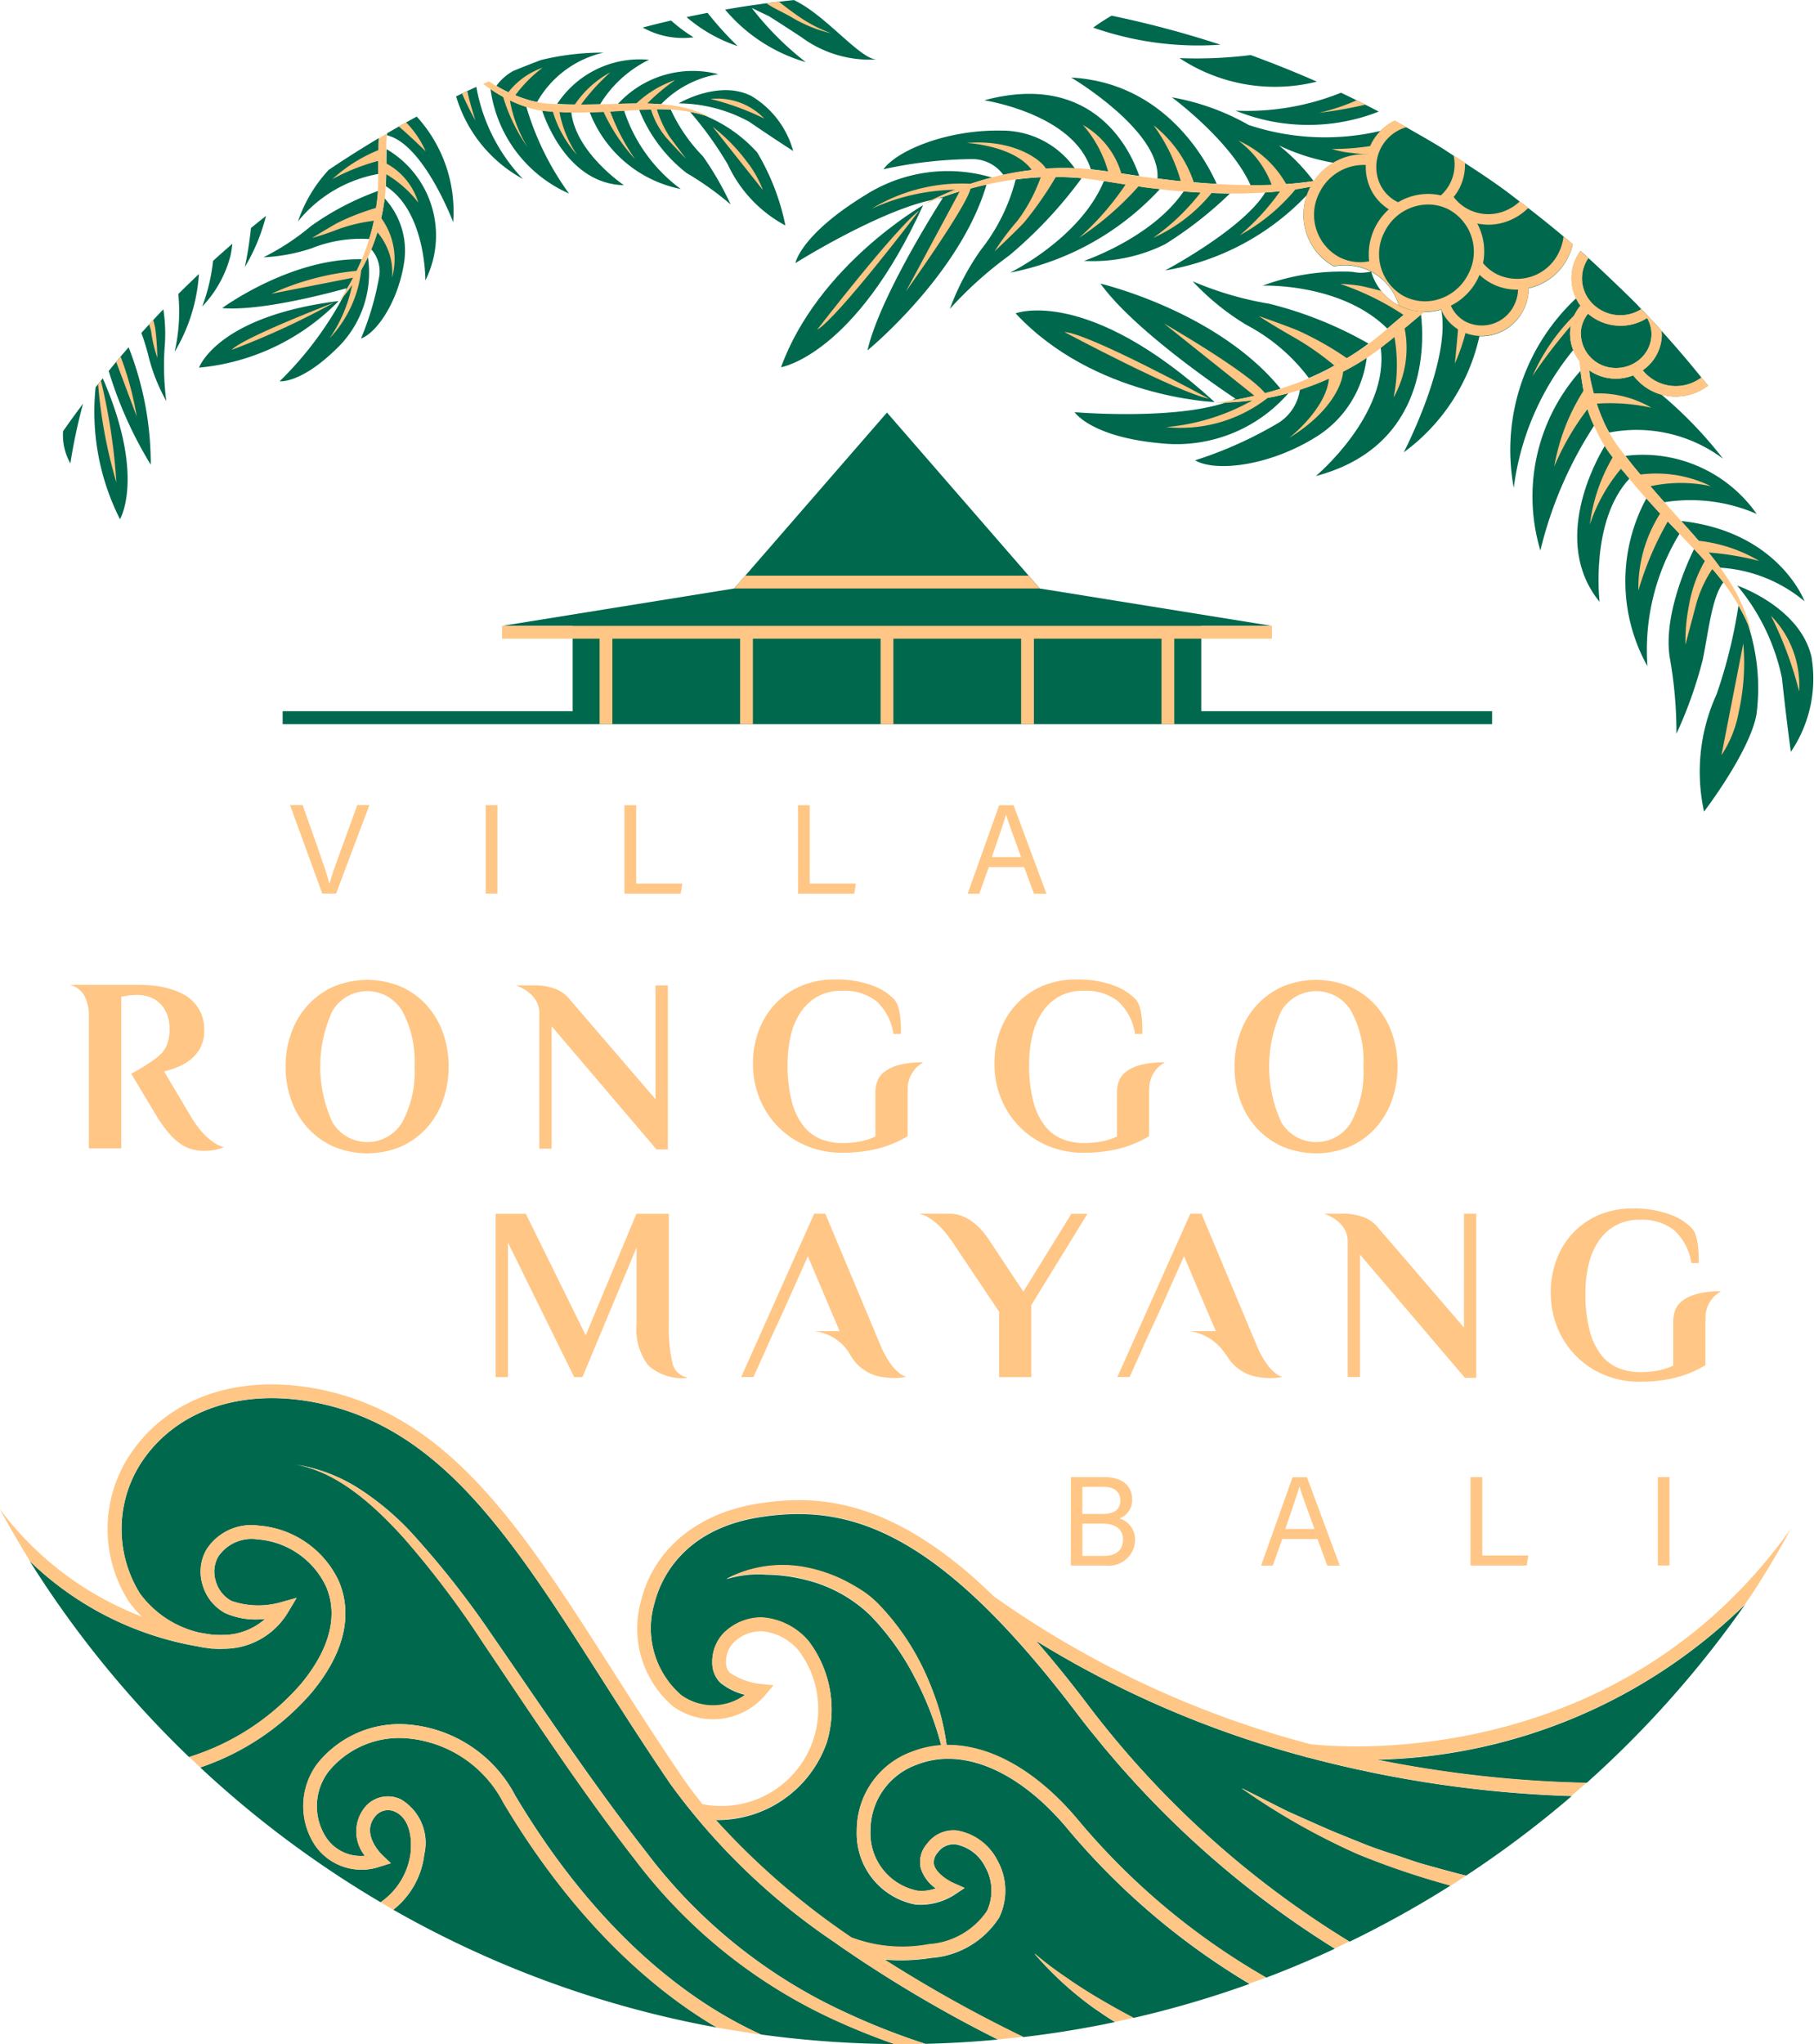 <svg xmlns="http://www.w3.org/2000/svg" width="88.772" height="100" viewBox="0 0 88.772 100">
  <g id="Group_206" data-name="Group 206" transform="translate(-309.95 -328.289)">
    <path id="Path_105" data-name="Path 105" d="M1357.953,572.367a2.452,2.452,0,0,1-1.35-.932,2.281,2.281,0,0,1-2.188-.277c.02.136.051.355.06.4a9.744,9.744,0,0,0,.748,2.318c.061.124.129.244.2.364a7.052,7.052,0,0,1,5.567,1.28A20.319,20.319,0,0,0,1357.953,572.367Z" transform="translate(-966.719 -224.791)" fill="#00684d"/>
    <path id="Path_106" data-name="Path 106" d="M1305.442,525.69a2.142,2.142,0,0,1,.511-1.3,2.252,2.252,0,0,1-.194-.385,10.161,10.161,0,0,0-3.082,9.3,13.263,13.263,0,0,1,2.916-6.747A2.113,2.113,0,0,1,1305.442,525.69Z" transform="translate(-918.648 -181.151)" fill="#00684d"/>
    <path id="Path_107" data-name="Path 107" d="M1235.618,532.983a2.145,2.145,0,0,1-.959-1.037c.491,2.5-1.835,6.97-1.835,6.97a9.6,9.6,0,0,0,3.708-5.7A2.182,2.182,0,0,1,1235.618,532.983Z" transform="translate(-854.179 -188.498)" fill="#00684d"/>
    <path id="Path_108" data-name="Path 108" d="M1146.712,508.429a2.727,2.727,0,0,1-1.352-1.655,2.694,2.694,0,0,1-.541.058,2.726,2.726,0,0,1-.394-.048c-.045,0-.08,0-.128-.005a11.228,11.228,0,0,0-4.249.683s3.825-.15,6.1,2.1c.327-.275.766-.642,1.1-.922A2.765,2.765,0,0,1,1146.712,508.429Z" transform="translate(-768.308 -165.199)" fill="#00684d"/>
    <path id="Path_109" data-name="Path 109" d="M1085.629,394.555a10.2,10.2,0,0,0,2.675.85l.011,0a2.89,2.89,0,0,1,1.021-.349,3.465,3.465,0,0,1,.414-.059c.038,0,.169.006.208.007a555.969,555.969,0,0,0,.217-.566,2.172,2.172,0,0,1,.175-.232,2.544,2.544,0,0,1,.268-.355s0-.006,0-.008a11.872,11.872,0,0,1-6.468-.287,11.657,11.657,0,0,0-3.758-1.353s2.865,2.1,3.848,4.293c.114,0,.227.006.342.007a19.751,19.751,0,0,0,2.75-.2A9.539,9.539,0,0,0,1085.629,394.555Z" transform="translate(-713.095 -59.153)" fill="#00684d"/>
    <path id="Path_110" data-name="Path 110" d="M1346.752,497.169c-.027-.03-.055-.058-.082-.087l-.032-.036s0,0,0,0l.03.032q-.45-.491-.912-.971l.078.084h0c-.086-.086-.163-.169-.244-.26-.18-.2-1.661-1.63-2.416-2.316v0c-.13-.117-.261-.232-.392-.348a2.255,2.255,0,0,0,.008,2.673,2.139,2.139,0,0,0-.51,1.3,2.215,2.215,0,0,0,2.157,2.264,2.294,2.294,0,0,0,.933-.16,2.472,2.472,0,0,0,.209.252,2.572,2.572,0,0,0,1.768.79l.1,0a2.592,2.592,0,0,0,1.573-.534c-.107-.135-.216-.268-.324-.4h0c-.631-.782-1.273-1.535-1.948-2.277" transform="translate(-955.487 -152.699)" fill="#00684d"/>
    <path id="Path_111" data-name="Path 111" d="M1179.737,413.289l.081.069h0l-.09-.074-.012-.01h0c-.564-.474-1.143-.94-1.727-1.39h0l-.035-.026h0l-.291-.223h0c-.325-.246-.641-.5-.972-.736-.057-.041-.171-.123-.173-.123-.534-.381-1.077-.735-1.626-1.093h0l-.071-.046-.04-.027h0l-.322-.21h0l-.074-.048.023.015-.074-.049.014.077-.014-.076-.034-.022c-.157-.1-.467-.309-.468-.307-.587-.364-1.2-.71-1.8-1.051h0c-.193-.109-.386-.218-.58-.324a2.525,2.525,0,0,0-1.341,1.655,2.943,2.943,0,0,0-2.772,1.57,2.876,2.876,0,0,0,1.14,3.9,2.733,2.733,0,0,1,3.173,1.914,2.717,2.717,0,0,0,2.066.2,2.15,2.15,0,0,0,.97,1.053,2.187,2.187,0,0,0,1.013.25,2.306,2.306,0,0,0,2.037-1.248,2.349,2.349,0,0,0,.272-1.1,2.827,2.827,0,0,0,1.9-1.456,2.877,2.877,0,0,0,.254-.693C1180.027,413.532,1179.881,413.411,1179.737,413.289Z" transform="translate(-793.25 -73.416)" fill="#00684d"/>
    <path id="Path_112" data-name="Path 112" d="M1313.5,464.074l.055.042-.054-.043Z" transform="translate(-928.853 -125.677)" fill="#00684d"/>
    <path id="Path_113" data-name="Path 113" d="M497.723,976.595a4.8,4.8,0,0,1,.286-1.671,3.959,3.959,0,0,1,.81-1.344,3.8,3.8,0,0,1,1.259-.9,4.283,4.283,0,0,1,3.281,0,3.742,3.742,0,0,1,1.253.9,4.023,4.023,0,0,1,.806,1.344,5.052,5.052,0,0,1,0,3.342,4.018,4.018,0,0,1-.806,1.344,3.74,3.74,0,0,1-1.253.9,4.282,4.282,0,0,1-3.281,0,3.8,3.8,0,0,1-1.259-.9,3.954,3.954,0,0,1-.81-1.344A4.8,4.8,0,0,1,497.723,976.595Zm6.308,0a5.132,5.132,0,0,0-.606-2.73,1.989,1.989,0,0,0-3.407,0,6.509,6.509,0,0,0,0,5.46,1.989,1.989,0,0,0,3.407,0A5.132,5.132,0,0,0,504.031,976.595Z" transform="translate(-173.796 -596.127)" fill="#ffc685"/>
    <path id="Path_114" data-name="Path 114" d="M1121.563,976.595a4.8,4.8,0,0,1,.286-1.671,3.953,3.953,0,0,1,.81-1.344,3.8,3.8,0,0,1,1.259-.9,4.282,4.282,0,0,1,3.28,0,3.742,3.742,0,0,1,1.253.9,4.033,4.033,0,0,1,.806,1.344,5.049,5.049,0,0,1,0,3.342,4.028,4.028,0,0,1-.806,1.344,3.74,3.74,0,0,1-1.253.9,4.281,4.281,0,0,1-3.28,0,3.8,3.8,0,0,1-1.259-.9,3.948,3.948,0,0,1-.81-1.344A4.8,4.8,0,0,1,1121.563,976.595Zm6.308,0a5.131,5.131,0,0,0-.606-2.73,1.989,1.989,0,0,0-3.408,0,6.514,6.514,0,0,0,0,5.46,1.989,1.989,0,0,0,3.408,0A5.132,5.132,0,0,0,1127.871,976.595Z" transform="translate(-751.199 -596.127)" fill="#ffc685"/>
    <path id="Path_115" data-name="Path 115" d="M655.837,975.935V981.5l-4.165-4.843a1.727,1.727,0,0,0-.709-.545,2.913,2.913,0,0,0-1.119-.181H649s1.153.348,1.153,1.359c0,.018,0,6.631,0,6.631h.6v-5.993l5.134,6.029h.556v-8.026Z" transform="translate(-313.809 -599.438)" fill="#ffc685"/>
    <path id="Path_116" data-name="Path 116" d="M971.338,977.385a1.468,1.468,0,0,1,.766-1.177,4.42,4.42,0,0,0-1.235.139,1.966,1.966,0,0,0-.708.351,1,1,0,0,0-.327.472,1.747,1.747,0,0,0-.08.514v2.155a3.429,3.429,0,0,1-.7.23,4.443,4.443,0,0,1-.933.085,2.764,2.764,0,0,1-1.04-.194,2.08,2.08,0,0,1-.848-.641,3.252,3.252,0,0,1-.569-1.193,7.017,7.017,0,0,1-.207-1.846,6.11,6.11,0,0,1,.146-1.338,3.492,3.492,0,0,1,.466-1.144,2.466,2.466,0,0,1,.823-.793,2.381,2.381,0,0,1,1.229-.3,2.566,2.566,0,0,1,1.671.5,2.709,2.709,0,0,1,.848,1.616H971c0-.136,0-.282-.006-.435a4.015,4.015,0,0,0-.036-.454,2.726,2.726,0,0,0-.09-.43,1.1,1.1,0,0,0-.182-.363,2.8,2.8,0,0,0-1.066-.684,4.983,4.983,0,0,0-1.864-.3,4.119,4.119,0,0,0-1.64.314,3.748,3.748,0,0,0-1.259.872,3.9,3.9,0,0,0-.812,1.308,4.557,4.557,0,0,0-.284,1.622,4.434,4.434,0,0,0,.328,1.713,4.188,4.188,0,0,0,2.287,2.306,4.424,4.424,0,0,0,1.743.339,7.212,7.212,0,0,0,1.72-.193,5.346,5.346,0,0,0,1.489-.618v-2.167c0-.031.007-.053.008-.083Z" transform="translate(-605.145 -595.948)" fill="#ffc685"/>
    <path id="Path_117" data-name="Path 117" d="M812.542,977.385a1.468,1.468,0,0,1,.766-1.177,4.42,4.42,0,0,0-1.235.139,1.966,1.966,0,0,0-.708.351,1,1,0,0,0-.327.472,1.747,1.747,0,0,0-.08.514v2.155a3.424,3.424,0,0,1-.7.23,4.443,4.443,0,0,1-.933.085,2.764,2.764,0,0,1-1.04-.194,2.079,2.079,0,0,1-.848-.641,3.252,3.252,0,0,1-.569-1.193,7.018,7.018,0,0,1-.207-1.846,6.11,6.11,0,0,1,.146-1.338,3.5,3.5,0,0,1,.466-1.144,2.466,2.466,0,0,1,.823-.793,2.382,2.382,0,0,1,1.229-.3,2.567,2.567,0,0,1,1.671.5,2.706,2.706,0,0,1,.848,1.616h.363c0-.136,0-.282-.006-.435a4.015,4.015,0,0,0-.036-.454,2.726,2.726,0,0,0-.09-.43,1.094,1.094,0,0,0-.182-.363,2.805,2.805,0,0,0-1.066-.684,4.985,4.985,0,0,0-1.864-.3,4.119,4.119,0,0,0-1.64.314,3.748,3.748,0,0,0-1.259.872,3.9,3.9,0,0,0-.812,1.308,4.563,4.563,0,0,0-.284,1.622,4.434,4.434,0,0,0,.328,1.713,4.188,4.188,0,0,0,2.288,2.306,4.423,4.423,0,0,0,1.743.339,7.211,7.211,0,0,0,1.72-.193,5.346,5.346,0,0,0,1.489-.618v-2.167c0-.031.007-.053.008-.083Z" transform="translate(-458.169 -595.948)" fill="#ffc685"/>
    <path id="Path_118" data-name="Path 118" d="M435.91,1037.843" transform="translate(-116.584 -656.737)" fill="#00202d"/>
    <path id="Path_119" data-name="Path 119" d="M361.412,982.14c-.022-.034-1.366-2.3-1.366-2.3a4.866,4.866,0,0,0,.691-.23,2.484,2.484,0,0,0,.635-.381,1.82,1.82,0,0,0,.461-.581,1.793,1.793,0,0,0,.175-.817,2.042,2.042,0,0,0-.163-.854,1.892,1.892,0,0,0-.431-.605,2.173,2.173,0,0,0-.611-.4,4.107,4.107,0,0,0-.709-.236,4.572,4.572,0,0,0-.714-.109c-.235-.016-.448-.024-.642-.024H355.4a1.066,1.066,0,0,1,.813.691s0,0,0,0a2.154,2.154,0,0,1,.151.877V983.6h1.586v-3.656h0v-.484h0v-3.281c.073-.008.154-.02.242-.036a1.873,1.873,0,0,1,.254-.036c.1-.008.193-.012.29-.012a1.881,1.881,0,0,1,.546.085,1.387,1.387,0,0,1,.508.284,1.487,1.487,0,0,1,.375.521,1.923,1.923,0,0,1,.146.793,1.966,1.966,0,0,1-.146.8,1.465,1.465,0,0,1-.25.381s-.2.183-.231.206a8.881,8.881,0,0,1-1.25.781l1.211,2.022a7.023,7.023,0,0,0,.587.835,3.23,3.23,0,0,0,.57.545,1.865,1.865,0,0,0,.581.29,2.232,2.232,0,0,0,.612.085,3.3,3.3,0,0,0,.478-.036,2.44,2.44,0,0,0,.5-.147S362.225,983.438,361.412,982.14Z" transform="translate(-42.064 -599.134)" fill="#ffc685"/>
    <path id="Path_120" data-name="Path 120" d="M644.487,1133.3a7.585,7.585,0,0,1-.189-1.921v-5.427h-1.586l-2.481,5.944-2.93-5.944h-1.477v7.99h.6v-6.586l3.245,6.586h.4l2.651-6.344v3.781a2.871,2.871,0,0,0,.57,1.985,2.471,2.471,0,0,0,1.888.618v-.034A.887.887,0,0,1,644.487,1133.3Z" transform="translate(-301.618 -738.283)" fill="#ffc685"/>
    <path id="Path_121" data-name="Path 121" d="M919.238,1129.76l-1.646-2.482a4.127,4.127,0,0,0-.344-.466,2.981,2.981,0,0,0-.449-.429,2.259,2.259,0,0,0-.544-.315,1.669,1.669,0,0,0-.635-.121H914.3l-.167.015a1.162,1.162,0,0,1,.423.145,2.428,2.428,0,0,1,.429.309,4.071,4.071,0,0,1,.406.417c.128.154.246.307.351.461l2.31,3.448v3.2h1.574v-3.523l2.748-4.467h-.786Z" transform="translate(-559.209 -738.283)" fill="#ffc685"/>
    <path id="Path_122" data-name="Path 122" d="M804.6,1133.266a4.321,4.321,0,0,1-.466-.855l-2.712-6.465h-.544l-3.572,7.99h.6l.7-1.551h-.009l.74-1.6,1.232-2.758,1.124,2.654h0l.432,1.013h-1.253a2.314,2.314,0,0,1,1.725,1.075,2.414,2.414,0,0,0,.322.47,2.195,2.195,0,0,0,.6.472,2.238,2.238,0,0,0,.654.218,3.863,3.863,0,0,0,.623.054,2.986,2.986,0,0,0,.308-.018,2.034,2.034,0,0,0,.273-.042v-.009C805.124,1133.882,804.787,1133.529,804.6,1133.266Z" transform="translate(-451.084 -738.282)" fill="#ffc685"/>
    <path id="Path_123" data-name="Path 123" d="M1051.822,1133.266a4.308,4.308,0,0,1-.465-.855l-2.712-6.465h-.544l-3.572,7.99h.6l.7-1.551h-.01l.74-1.6,1.233-2.758,1.124,2.654h0l.432,1.013h-1.288a2.461,2.461,0,0,1,1.806,1.2c0,.012-.011-.026-.025-.08a2.375,2.375,0,0,0,.3.43,2.2,2.2,0,0,0,.605.472,2.231,2.231,0,0,0,.654.218,3.857,3.857,0,0,0,.623.054,2.989,2.989,0,0,0,.309-.018,2.044,2.044,0,0,0,.273-.042v-.009C1052.341,1133.882,1052,1133.529,1051.822,1133.266Z" transform="translate(-679.899 -738.282)" fill="#ffc685"/>
    <path id="Path_124" data-name="Path 124" d="M1187.335,1131.515l-4.165-4.843a1.725,1.725,0,0,0-.709-.545,2.912,2.912,0,0,0-1.119-.181h-.848s1.154.348,1.154,1.359c0,.018,0,6.631,0,6.631h.6v-5.992l5.134,6.029h.556v-8.026h-.6Z" transform="translate(-805.744 -738.282)" fill="#ffc685"/>
    <path id="Path_125" data-name="Path 125" d="M1336.575,1126.878a1.962,1.962,0,0,0-.708.352,1,1,0,0,0-.326.472,1.732,1.732,0,0,0-.08.514v2.155a3.436,3.436,0,0,1-.7.23,4.418,4.418,0,0,1-.933.085,2.765,2.765,0,0,1-1.041-.194,2.086,2.086,0,0,1-.848-.641,3.252,3.252,0,0,1-.568-1.193,7.022,7.022,0,0,1-.207-1.847,6.109,6.109,0,0,1,.146-1.338,3.507,3.507,0,0,1,.466-1.144,2.466,2.466,0,0,1,.823-.793,2.381,2.381,0,0,1,1.229-.3,2.565,2.565,0,0,1,1.67.5,2.708,2.708,0,0,1,.848,1.616h.363c0-.137,0-.283-.006-.436a4.048,4.048,0,0,0-.037-.454,2.706,2.706,0,0,0-.091-.43,1.084,1.084,0,0,0-.181-.363,2.81,2.81,0,0,0-1.066-.684,4.981,4.981,0,0,0-1.864-.3,4.117,4.117,0,0,0-1.641.314,3.747,3.747,0,0,0-1.259.872,3.907,3.907,0,0,0-.812,1.307,4.563,4.563,0,0,0-.284,1.622,4.432,4.432,0,0,0,.328,1.714,4.188,4.188,0,0,0,2.287,2.306,4.422,4.422,0,0,0,1.743.339,7.206,7.206,0,0,0,1.72-.194,5.358,5.358,0,0,0,1.489-.617v-2.167c0-.031.007-.053.008-.083v-.192a1.468,1.468,0,0,1,.766-1.177A4.422,4.422,0,0,0,1336.575,1126.878Z" transform="translate(-943.628 -735.274)" fill="#ffc685"/>
    <path id="Path_126" data-name="Path 126" d="M1013.97,1299.1h1.659c.914,0,1.339.481,1.339,1.08a.948.948,0,0,1-.62.942,1.067,1.067,0,0,1,.763,1.036,1.28,1.28,0,0,1-1.442,1.266h-1.7Zm1.55,1.8c.626,0,.87-.247.87-.668,0-.383-.274-.656-.782-.656h-1.076v1.324Zm-.987,2.052h1.068c.543,0,.92-.255.92-.794,0-.469-.3-.785-1.03-.785h-.958Z" transform="translate(-651.615 -898.549)" fill="#ffc685"/>
    <path id="Path_127" data-name="Path 127" d="M1140.073,1302.129l-.465,1.3h-.571l1.54-4.323h.705l1.606,4.323h-.611l-.48-1.3Zm1.578-.491c-.412-1.136-.639-1.74-.732-2.07h-.006c-.106.367-.359,1.1-.691,2.07Z" transform="translate(-767.373 -898.549)" fill="#ffc685"/>
    <path id="Path_128" data-name="Path 128" d="M1276.74,1299.1h.573v3.833h2.255l-.08.491h-2.748Z" transform="translate(-894.826 -898.549)" fill="#ffc685"/>
    <path id="Path_129" data-name="Path 129" d="M1400.431,1299.1v4.323h-.573V1299.1Z" transform="translate(-1008.779 -898.549)" fill="#ffc685"/>
    <path id="Path_130" data-name="Path 130" d="M502.224,861.8l-1.576-4.327h.616l.762,2.157c.222.635.446,1.275.541,1.67h.013c.091-.354.337-1.022.564-1.649l.793-2.178h.593L502.9,861.8Z" transform="translate(-176.503 -489.797)" fill="#ffc685"/>
    <path id="Path_131" data-name="Path 131" d="M629.849,857.477V861.8h-.574v-4.327Z" transform="translate(-295.556 -489.797)" fill="#ffc685"/>
    <path id="Path_132" data-name="Path 132" d="M720.468,857.477h.574v3.835H723.3l-.079.492h-2.752Z" transform="translate(-379.96 -489.797)" fill="#ffc685"/>
    <path id="Path_133" data-name="Path 133" d="M834.566,857.477h.574v3.835H837.4l-.079.492h-2.751Z" transform="translate(-485.565 -489.797)" fill="#ffc685"/>
    <path id="Path_134" data-name="Path 134" d="M947.134,860.506l-.465,1.3H946.1l1.541-4.327h.706l1.608,4.327h-.611l-.48-1.3Zm1.58-.491c-.412-1.138-.639-1.742-.733-2.072h-.006c-.105.367-.359,1.1-.691,2.072Z" transform="translate(-588.795 -489.797)" fill="#ffc685"/>
    <path id="Path_135" data-name="Path 135" d="M462.039,500.231a11.053,11.053,0,0,0,.806-1.572c-3.485-.078-6.837,2.388-6.837,2.388,2.112.179,6.086-.972,6.086-.972C462.08,500.125,462.058,500.179,462.039,500.231Z" transform="translate(-135.186 -157.686)" fill="#00684d"/>
    <path id="Path_136" data-name="Path 136" d="M488.322,456.144c.066-.214.128-.429.18-.646a10.344,10.344,0,0,0,.256-1.706,13.556,13.556,0,0,0-3.284,1.718,11.643,11.643,0,0,1-2.326,1.526,8.685,8.685,0,0,0,2.355-.438A6.484,6.484,0,0,1,488.322,456.144Z" transform="translate(-160.306 -116.161)" fill="#00684d"/>
    <path id="Path_137" data-name="Path 137" d="M509.794,420.751c0-.5,0-1.007.009-1.508,0-.083.008-.166.012-.248q-1.251.744-2.456,1.555a6.961,6.961,0,0,0-1.508,2.525A6.539,6.539,0,0,1,509.794,420.751Z" transform="translate(-181.319 -83.954)" fill="#00684d"/>
    <path id="Path_138" data-name="Path 138" d="M548.22,460a9.774,9.774,0,0,1-.374,1.064,1.624,1.624,0,0,1,.4,1.288,14,14,0,0,1-.9,3.079c.776-.273,1.843-1.837,2.12-3.783a3.78,3.78,0,0,0-.966-3.076A8.99,8.99,0,0,1,548.22,460Z" transform="translate(-219.731 -120.582)" fill="#00684d"/>
    <path id="Path_139" data-name="Path 139" d="M565.8,404.9c-.489.264-.971.538-1.451.817l0,.1c1.791.425,3.234,4.248,3.234,4.248A6.891,6.891,0,0,0,565.8,404.9Z" transform="translate(-235.456 -70.907)" fill="#00684d"/>
    <path id="Path_140" data-name="Path 140" d="M498.1,497.071q-.115.247-.242.487a10.153,10.153,0,0,1-.925,1.39,17.026,17.026,0,0,1-3.152,4.212s1.091.141,2.961-1.77A5.145,5.145,0,0,0,498.1,497.071Z" transform="translate(-170.146 -156.219)" fill="#00684d"/>
    <path id="Path_141" data-name="Path 141" d="M563.656,426.325c-.009.586-.007,1.164-.031,1.771,0,.014,0,.029,0,.043,1.963,1.262,1.93,4.608,1.93,4.608A4.894,4.894,0,0,0,563.656,426.325Z" transform="translate(-234.789 -90.739)" fill="#00684d"/>
    <path id="Path_142" data-name="Path 142" d="M676.243,369.663c.149.007.3.016.448.019.55.018,1.1.01,1.652,0a5.762,5.762,0,0,1,2.393-2.178A4.835,4.835,0,0,0,676.243,369.663Z" transform="translate(-339.027 -36.29)" fill="#00684d"/>
    <path id="Path_143" data-name="Path 143" d="M628.6,382.36l-.1.042h0Z" transform="translate(-294.845 -50.046)" fill="#00684d"/>
    <path id="Path_144" data-name="Path 144" d="M636.368,364.5a6.92,6.92,0,0,0,1.6.665c.1.024.191.043.287.062a5.008,5.008,0,0,1,3.258-2.416,12.821,12.821,0,0,0-3.065.362q-.688.259-1.366.538a2.563,2.563,0,0,0-.819.723C636.3,364.452,636.331,364.476,636.368,364.5Z" transform="translate(-302.02 -31.949)" fill="#00684d"/>
    <path id="Path_145" data-name="Path 145" d="M717.249,376.421c.363,0,.729.01,1.093.039a5.015,5.015,0,0,1,2.8-1.47,4.961,4.961,0,0,0-4.906,1.449C716.571,376.431,716.909,376.423,717.249,376.421Z" transform="translate(-376.041 -43.071)" fill="#00684d"/>
    <path id="Path_146" data-name="Path 146" d="M766.908,403.815A7.062,7.062,0,0,0,764.317,402a6.257,6.257,0,0,0-.694-.167,17.427,17.427,0,0,1,1.848,2.574,6.477,6.477,0,0,0,2.817,2.982A11.341,11.341,0,0,0,766.908,403.815Z" transform="translate(-419.903 -68.069)" fill="#00684d"/>
    <path id="Path_147" data-name="Path 147" d="M731.63,400.1a13.9,13.9,0,0,0-1.552,0A7.4,7.4,0,0,0,732.4,403.2a14.886,14.886,0,0,1,2.159,1.538,14.759,14.759,0,0,0-1.358-2.357A8.112,8.112,0,0,1,731.63,400.1Z" transform="translate(-388.854 -66.448)" fill="#00684d"/>
    <path id="Path_148" data-name="Path 148" d="M632.661,386.8c-.085-.053-.164-.114-.246-.17a6.532,6.532,0,0,0,3.842,5.123,13.9,13.9,0,0,1-2.087-4.243A6.654,6.654,0,0,1,632.661,386.8Z" transform="translate(-298.462 -53.997)" fill="#00684d"/>
    <path id="Path_149" data-name="Path 149" d="M699.331,400.964l-1.05.06c-.211.008-.422.013-.633.018a6.045,6.045,0,0,0,4.457,3.759A7.761,7.761,0,0,1,699.331,400.964Z" transform="translate(-358.839 -67.265)" fill="#00684d"/>
    <path id="Path_150" data-name="Path 150" d="M667.837,400.965c-.085,0-.169,0-.254,0-.3-.009-.6-.027-.9-.048-.092-.007-.182-.023-.273-.036.177.539,1.3,3.6,4,3.655C670.416,404.534,668.065,402.969,667.837,400.965Z" transform="translate(-329.93 -67.187)" fill="#00684d"/>
    <path id="Path_151" data-name="Path 151" d="M373.421,583.825s1.259-2.071-.841-6.891c-.117.146-.235.29-.351.437A11.638,11.638,0,0,0,373.421,583.825Z" transform="translate(-57.6 -230.137)" fill="#00684d"/>
    <path id="Path_152" data-name="Path 152" d="M352.4,593.589q-.5.664-.977,1.347a2.811,2.811,0,0,0,.356,1.573A27.421,27.421,0,0,1,352.4,593.589Z" transform="translate(-38.386 -245.552)" fill="#00684d"/>
    <path id="Path_153" data-name="Path 153" d="M382.4,556.54q-.5.571-.974,1.158a19.642,19.642,0,0,0,2.057,4.585A15.571,15.571,0,0,0,382.4,556.54Z" transform="translate(-66.156 -211.261)" fill="#00684d"/>
    <path id="Path_154" data-name="Path 154" d="M403.243,533.924a8.871,8.871,0,0,0,.857,2.138,13.345,13.345,0,0,1-.071-2.775,7.834,7.834,0,0,0-.074-1.713q-.547.57-1.077,1.157A10.569,10.569,0,0,1,403.243,533.924Z" transform="translate(-86.011 -188.153)" fill="#00684d"/>
    <path id="Path_155" data-name="Path 155" d="M471.21,470.8a18.413,18.413,0,0,1-.3,1.909,9.347,9.347,0,0,0,1.035-2.5C471.7,470.4,471.452,470.6,471.21,470.8Z" transform="translate(-148.978 -131.356)" fill="#00684d"/>
    <path id="Path_156" data-name="Path 156" d="M424.933,509.365a8.828,8.828,0,0,1-.181,2.83,8.453,8.453,0,0,0,1.19-3.807Q425.432,508.87,424.933,509.365Z" transform="translate(-106.257 -166.693)" fill="#00684d"/>
    <path id="Path_157" data-name="Path 157" d="M444.37,488.507q-.476.412-.942.835a9.231,9.231,0,0,1-.531,2.233,5.64,5.64,0,0,0,1.393-2.527C444.323,488.88,444.349,488.7,444.37,488.507Z" transform="translate(-123.05 -148.292)" fill="#00684d"/>
    <path id="Path_158" data-name="Path 158" d="M786.668,328.759a8.1,8.1,0,0,0,3.947,2.569,14.738,14.738,0,0,1-2.644-2.651c.276.136.554.269.835.4.442.278.974.621,1.6,1.033a5.615,5.615,0,0,0,3.67,1.087c-.8-.017-2.456-2.12-3.946-2.856a.784.784,0,0,0-.094-.049Q788.333,328.468,786.668,328.759Z" transform="translate(-441.233 0)" fill="#00684d"/>
    <path id="Path_159" data-name="Path 159" d="M734.954,342.593a7.83,7.83,0,0,1-1.1-.821c-.465.107-.927.223-1.387.343A4.034,4.034,0,0,0,734.954,342.593Z" transform="translate(-391.064 -12.479)" fill="#00684d"/>
    <path id="Path_160" data-name="Path 160" d="M762.4,336.729q-.516.1-1.029.209a7.473,7.473,0,0,0,2.5,1.418A16.419,16.419,0,0,1,762.4,336.729Z" transform="translate(-417.823 -7.812)" fill="#00684d"/>
    <path id="Path_161" data-name="Path 161" d="M613.069,389.883a8.728,8.728,0,0,1-2.278-4.506q-.5.228-.99.465A6.8,6.8,0,0,0,613.069,389.883Z" transform="translate(-277.53 -52.839)" fill="#00684d"/>
    <path id="Path_162" data-name="Path 162" d="M756.14,388.169a7.326,7.326,0,0,1,3.451.9c1.3.89,2.152,1.43,2.152,1.43a4.529,4.529,0,0,0-2.049-2.691C758.109,387,756.14,388.169,756.14,388.169Z" transform="translate(-412.977 -54.824)" fill="#00684d"/>
    <path id="Path_163" data-name="Path 163" d="M777.066,393.2a3.171,3.171,0,0,1,2.632.96A12.808,12.808,0,0,0,777.066,393.2Z" transform="translate(-432.345 -60.069)" fill="#ffc685"/>
    <path id="Path_164" data-name="Path 164" d="M778.5,411.577a8.819,8.819,0,0,1,1.678,1.713,5.094,5.094,0,0,1,.782,1.385Z" transform="translate(-433.676 -77.088)" fill="#ffc685"/>
    <path id="Path_165" data-name="Path 165" d="M440.807,529.377a10.958,10.958,0,0,0,6.832-3.259C441.68,526.863,440.807,529.377,440.807,529.377Z" transform="translate(-121.116 -183.103)" fill="#00684d"/>
    <path id="Path_166" data-name="Path 166" d="M542.125,509.394l-.063.1c.024-.042.046-.083.068-.124l.011,0Z" transform="translate(-214.834 -167.598)" fill="#00684d"/>
    <path id="Path_167" data-name="Path 167" d="M462.236,529.471a38.443,38.443,0,0,0,5.014-2.314S462.8,528.859,462.236,529.471Z" transform="translate(-140.95 -184.065)" fill="#ffc685"/>
    <path id="Path_168" data-name="Path 168" d="M375.347,583.436a28.988,28.988,0,0,0-.757-4.983l-.138.17A23.612,23.612,0,0,0,375.347,583.436Z" transform="translate(-59.701 -231.543)" fill="#ffc685"/>
    <path id="Path_169" data-name="Path 169" d="M636.12,374.773a7.571,7.571,0,0,1,2.606.389,5.964,5.964,0,0,0-1.7-.55,9.726,9.726,0,0,0-1.378-.117,10.235,10.235,0,0,1,1.366-1.148,5.233,5.233,0,0,0-1.9,1.146c-.905.009-1.8.048-2.7.048a10.255,10.255,0,0,1,1.43-1.572,4.9,4.9,0,0,0-1.731,1.569c-.143,0-.286,0-.428,0-.294-.006-.587-.021-.88-.038a4.738,4.738,0,0,1-.839-.141,5.722,5.722,0,0,1-.775-.265,6.669,6.669,0,0,1,1.336-1.35,3.653,3.653,0,0,0-1.675,1.2c-.163-.078-.324-.159-.483-.247s-.313-.19-.468-.287c-.094.042-.189.082-.283.124.2.144.395.287.6.417q.187.117.381.224a8.592,8.592,0,0,0,1.193,2.453,6.682,6.682,0,0,1-.861-2.284,6,6,0,0,0,.938.365,4.409,4.409,0,0,0,.908.17c.085.006.17.008.255.014a5.536,5.536,0,0,0,1.183,2.111,5.524,5.524,0,0,1-.859-2.093c.105.005.21.014.316.017.6.019,1.195,0,1.789-.019l.055,0a8.955,8.955,0,0,0,1.541,2.308,10.418,10.418,0,0,1-1.215-2.326l1.393-.079c.2-.01.4-.017.6-.021a3.874,3.874,0,0,0,.77,1.4c.6.667.941,1,.941,1s-.684-.906-.829-1.114A5.515,5.515,0,0,1,636.12,374.773Z" transform="translate(-294.027 -41.141)" fill="#ffc685"/>
    <path id="Path_170" data-name="Path 170" d="M614.3,389.613s-.263-.8-.4-1.443l-.257.121A13.956,13.956,0,0,0,614.3,389.613Z" transform="translate(-281.081 -55.424)" fill="#ffc685"/>
    <path id="Path_171" data-name="Path 171" d="M573.443,410.138a4.785,4.785,0,0,0-.957-1.415l-.358.2C572.745,409.45,573.443,410.138,573.443,410.138Z" transform="translate(-242.662 -74.447)" fill="#ffc685"/>
    <path id="Path_172" data-name="Path 172" d="M408.177,539.144a6.377,6.377,0,0,0,.3,1.277,12.177,12.177,0,0,0-.1-1.424c-.018-.114-.053-.263-.1-.427l-.2.213C408.111,538.9,408.153,539.016,408.177,539.144Z" transform="translate(-90.828 -194.629)" fill="#ffc685"/>
    <path id="Path_173" data-name="Path 173" d="M387.355,565.631a15.375,15.375,0,0,0-.787-2.925l-.217.257Z" transform="translate(-70.714 -216.968)" fill="#ffc685"/>
    <path id="Path_174" data-name="Path 174" d="M814.44,329.48c-.124.015-.5.055-.62.071.344.243.861.465,1.226.68a6.828,6.828,0,0,0,1.946.793,7.328,7.328,0,0,1-1.8-.978C814.926,329.862,814.7,329.681,814.44,329.48Z" transform="translate(-466.365 -1.102)" fill="#ffc685"/>
    <path id="Path_175" data-name="Path 175" d="M540.731,614.017v-4.172h3.457l-11.359-1.83-7.479-8.607-7.479,8.607-11.359,1.83h3.457v4.172H495.776v.635h59.187v-.635Z" transform="translate(-171.994 -250.937)" fill="#00684d"/>
    <path id="Path_176" data-name="Path 176" d="M807.032,706.62H793.158l-.54.627h14.957Z" transform="translate(-446.74 -350.169)" fill="#ffc685"/>
    <path id="Path_177" data-name="Path 177" d="M677.694,739.631H640.018v.625h4.773v4.182h.626v-4.182h6.25v4.182h.626v-4.182h6.25v4.182h.626v-4.182h6.25v4.182h.626v-4.182h6.244v4.182h.626v-4.182h4.778Z" transform="translate(-305.499 -380.724)" fill="#ffc685"/>
    <path id="Path_178" data-name="Path 178" d="M522.032,1478.987a50.013,50.013,0,0,0,15.841,5.763c-2.79-1.632-6.775-4.841-10.447-10.988a5.866,5.866,0,0,0-4.816-3.17,4.47,4.47,0,0,0-3.744,1.629,2.8,2.8,0,0,0-.09,3.274,2.037,2.037,0,0,0,1.867.851,1.883,1.883,0,0,1,.058-2.441,1.458,1.458,0,0,1,1.7-.32,2.472,2.472,0,0,1,1.146,2.7A4.039,4.039,0,0,1,522.032,1478.987Z" transform="translate(-192.834 -1057.272)" fill="#00684d"/>
    <path id="Path_179" data-name="Path 179" d="M425.241,1274.133c-.211-.142-.487-.341-.487-.341a32,32,0,0,1-8.039-7.744c-1.212-1.777-2.314-3.5-3.379-5.171-4.38-6.858-7.835-12.266-13.949-13.488-3.66-.732-6.86.358-8.56,2.917a5.97,5.97,0,0,0-.078,6.412,5.006,5.006,0,0,0,2.944,1.928l.029,0c.15.027.3.053.454.076a4.314,4.314,0,0,0,.662.029,3.124,3.124,0,0,0,2.046-.787,3.694,3.694,0,0,1-1.958-.282,2.269,2.269,0,0,1-1.107-1.385,2.163,2.163,0,0,1,.193-1.729,2.6,2.6,0,0,1,2.534-1.167,4.729,4.729,0,0,1,3.931,2.7c.5,1.156.682,3.042-1.314,5.46a12.479,12.479,0,0,1-5.459,3.672,50.564,50.564,0,0,0,8.829,6.594l.032-.025a3.466,3.466,0,0,0,1.435-2.386c.1-1-.179-1.755-.755-2.016a.8.8,0,0,0-.926.164c-.816.881.252,1.913.3,1.957l.416.395-.547.17a2.765,2.765,0,0,1-3.125-.99,3.466,3.466,0,0,1,.076-4.053,5.136,5.136,0,0,1,4.319-1.921,6.511,6.511,0,0,1,5.371,3.5c4.113,6.886,8.626,10.063,11.688,11.517l.332.157a50.725,50.725,0,0,0,6.532.468c-.874-.307-1.72-.64-2.514-.994a25.55,25.55,0,0,1-10.184-8.027c-2.242-2.877-4.308-5.951-6.306-8.923q-.57-.849-1.142-1.7a45.119,45.119,0,0,0-3.882-5.132c-1.739-1.926-3.436-3.244-5.254-3.571l.005,0a8.042,8.042,0,0,1,3.059,1.168,13.454,13.454,0,0,1,2.52,2.1,44.209,44.209,0,0,1,4.03,5.114q.774,1.117,1.539,2.235c1.9,2.765,3.861,5.625,5.957,8.309l0,0a25.623,25.623,0,0,0,9.888,7.924,33.026,33.026,0,0,0,3.491,1.385l.308.1c1.192-.028,2.373-.1,3.543-.209A63.832,63.832,0,0,1,425.241,1274.133Z" transform="translate(-73.954 -850.478)" fill="#00684d"/>
    <path id="Path_180" data-name="Path 180" d="M1215.035,1390.377a57.7,57.7,0,0,0,10.16,1.134l.114,0a50.633,50.633,0,0,0,7.755-8.731A26.558,26.558,0,0,1,1215.035,1390.377Z" transform="translate(-837.714 -976.001)" fill="#00684d"/>
    <path id="Path_181" data-name="Path 181" d="M764.865,1339.4l-.019-.017q-.386-.353-.765-.715l-.047-.046q-.364-.349-.721-.705l-.086-.088q-.336-.337-.665-.681c-.048-.05-.094-.1-.142-.152-.2-.211-.4-.422-.594-.636-.067-.073-.132-.149-.2-.222-.175-.194-.35-.388-.522-.585-.092-.105-.181-.213-.272-.319-.144-.168-.289-.336-.432-.507s-.261-.321-.391-.481c-.1-.121-.2-.241-.3-.363q-.34-.427-.671-.863c-6.753-8.891-11.072-10.253-15.48-9.564-3.852.6-4.893,3.139-5.161,4.2a4.338,4.338,0,0,0,1.3,4.513,2.65,2.65,0,0,0,3.14-.02,3.029,3.029,0,0,1-1.228-.6,1.357,1.357,0,0,1-.387-.977,2.015,2.015,0,0,1,.57-1.451,2.642,2.642,0,0,1,1.847-.751,3.278,3.278,0,0,1,2.312,1.175,5.543,5.543,0,0,1,.874,4.937,5.662,5.662,0,0,1-5.434,3.789,36.416,36.416,0,0,0,6.645,5.757,7.058,7.058,0,0,0,3.794.329,3.734,3.734,0,0,0,2.835-1.624,2.386,2.386,0,0,0-.1-2.193,2.035,2.035,0,0,0-1.428-1.076.945.945,0,0,0-.88.4.7.7,0,0,0-.182.606c.107.431.724.791.931.883l.561.249-.512.339a3.09,3.09,0,0,1-1.881.466,3.526,3.526,0,0,1-2.88-3.6,4.084,4.084,0,0,1,2.717-3.872c.1-.04.206-.074.31-.107l.075-.023c.1-.03.206-.058.31-.081h0c.11-.024.222-.044.334-.06l.052-.007c.11-.015.221-.028.333-.035h0a15.472,15.472,0,0,0-1.289-3.309,12.671,12.671,0,0,0-2.195-3.067,6.932,6.932,0,0,0-3.221-1.741,8.262,8.262,0,0,0-1.833-.236,5.264,5.264,0,0,0-1.957.216l0-.008a5.935,5.935,0,0,1,3.917-.546,7.291,7.291,0,0,1,1.908.666,9.976,9.976,0,0,1,.872.511,4.943,4.943,0,0,1,.785.669,12.042,12.042,0,0,1,2.224,3.29,14.575,14.575,0,0,1,.7,1.847,12.825,12.825,0,0,1,.356,1.7c.119,0,.239,0,.359.009l.066,0c.12.008.24.02.36.036l.016,0c.116.016.233.037.35.06l.063.013q.18.038.36.088l.05.015q.167.048.334.1l.052.017q.18.064.361.139l.068.029c.115.049.23.1.345.156l.025.012c.121.059.242.123.362.19l.075.042c.121.068.242.139.362.215l.012.008c.117.074.233.152.349.232l.075.053q.176.125.352.26l.052.042c.106.083.211.168.316.257l.066.055q.172.147.343.3l.071.067q.156.146.31.3l.046.045c.112.114.224.231.335.352l.076.083c.113.124.225.25.336.381a34.066,34.066,0,0,0,9.21,7.764l.082.046q1.709-.648,3.356-1.415A46.507,46.507,0,0,1,764.865,1339.4Z" transform="translate(-396.415 -920.945)" fill="#00684d"/>
    <path id="Path_182" data-name="Path 182" d="M891.776,1487.5c-2.352-2.771-5.073-3.913-7.277-3.055a3.416,3.416,0,0,0-2.29,3.22,2.864,2.864,0,0,0,2.3,2.958,1.979,1.979,0,0,0,.9-.116,1.874,1.874,0,0,1-.74-.993,1.336,1.336,0,0,1,.306-1.183,1.6,1.6,0,0,1,1.479-.651,2.735,2.735,0,0,1,1.961,1.45,3.027,3.027,0,0,1,.093,2.8,4.315,4.315,0,0,1-3.326,1.977,9.619,9.619,0,0,1-2.285.083,66.726,66.726,0,0,0,6.634,3.712l.153.075q2.277-.267,4.488-.735c-.4-.24-.723-.475-1.019-.673a16.793,16.793,0,0,1-2.9-2.647l-.007-.021a17.133,17.133,0,0,0,1.556,1.174c.481.341,1,.674,1.643,1.051.487.288,1,.576,1.531.857l.108.057a49.9,49.9,0,0,0,5.672-1.664A35.01,35.01,0,0,1,891.776,1487.5Z" transform="translate(-529.66 -1069.834)" fill="#00684d"/>
    <path id="Path_183" data-name="Path 183" d="M337.35,1350.561a11.937,11.937,0,0,0,5.433-3.57c1.779-2.156,1.643-3.782,1.215-4.765a4.047,4.047,0,0,0-3.356-2.3,1.969,1.969,0,0,0-1.913.839,1.5,1.5,0,0,0-.127,1.2,1.585,1.585,0,0,0,.764.974,4.027,4.027,0,0,0,2.384.079l.812-.227-.433.722a3.658,3.658,0,0,1-3.129,1.766,4.635,4.635,0,0,1-.545-.008v.006l-.178-.023a5.24,5.24,0,0,1-.56-.092,15.62,15.62,0,0,1-8.216-4.171,50.61,50.61,0,0,0,7.8,9.587Z" transform="translate(-18.095 -936.33)" fill="#00684d"/>
    <path id="Path_184" data-name="Path 184" d="M1006.814,1417.171a33.546,33.546,0,0,1-5.681-3.214v-.011l2.179,1.1.734.33s1.1.491,1.472.648,1.507.612,1.507.612c.514.21,1.048.385,1.52.54.183.059.365.121.547.183.322.11.656.223.987.315.676.189,1.287.359,1.914.517l.1.025a50.541,50.541,0,0,0,5.167-3.89,57.464,57.464,0,0,1-12.892-1.886h-.015l-.109-.017v-.015a49.239,49.239,0,0,1-13.2-5.677c.813.929,1.657,1.969,2.517,3.1a46.341,46.341,0,0,0,12.772,11.582l.058.035a50.287,50.287,0,0,0,4.948-2.75A38.851,38.851,0,0,1,1006.814,1417.171Z" transform="translate(-630.397 -998.171)" fill="#00684d"/>
    <path id="Path_185" data-name="Path 185" d="M1137.519,1507.884l-.093-.024c-.626-.158-1.237-.328-1.914-.517-.332-.093-.665-.206-.988-.316-.182-.062-.364-.124-.547-.183-.472-.155-1.006-.33-1.52-.54,0,0-1.132-.454-1.507-.612s-1.472-.648-1.472-.648l-.734-.33-2.179-1.1v.011a33.541,33.541,0,0,0,5.681,3.214,38.814,38.814,0,0,0,4.529,1.534C1137.044,1508.2,1137.3,1508.028,1137.519,1507.884Z" transform="translate(-755.831 -1087.835)" fill="#ffc685"/>
    <path id="Path_186" data-name="Path 186" d="M995.058,1615.384l-.1-.055c-.53-.281-1.045-.569-1.532-.856-.64-.377-1.161-.71-1.643-1.051a17.071,17.071,0,0,1-1.556-1.174l.007.021a16.8,16.8,0,0,0,2.9,2.647c.295.2.619.432,1.016.671Z" transform="translate(-629.636 -1188.385)" fill="#ffc685"/>
    <path id="Path_187" data-name="Path 187" d="M535.378,1319.215l-.3-.1a32.967,32.967,0,0,1-3.491-1.385,25.621,25.621,0,0,1-9.888-7.924l0,0c-2.1-2.685-4.059-5.544-5.957-8.31q-.767-1.118-1.539-2.235a44.2,44.2,0,0,0-4.03-5.113,13.425,13.425,0,0,0-2.52-2.095,8.037,8.037,0,0,0-3.059-1.168l-.005,0c1.818.327,3.514,1.645,5.254,3.571a45.143,45.143,0,0,1,3.882,5.132q.572.847,1.142,1.7c2,2.972,4.063,6.047,6.306,8.923a25.55,25.55,0,0,0,10.184,8.027c.791.352,1.643.686,2.513.992C534.153,1319.227,534.624,1319.221,535.378,1319.215Z" transform="translate(-180.149 -890.941)" fill="#ffc685"/>
    <path id="Path_188" data-name="Path 188" d="M531.323,1476.592c-3.062-1.453-7.575-4.631-11.688-11.517a6.512,6.512,0,0,0-5.371-3.5,5.137,5.137,0,0,0-4.319,1.921,3.467,3.467,0,0,0-.076,4.053,2.765,2.765,0,0,0,3.125.989l.547-.17-.416-.394c-.046-.043-1.114-1.075-.3-1.957a.8.8,0,0,1,.926-.164c.576.26.858,1.014.755,2.016a3.466,3.466,0,0,1-1.435,2.387l-.032.025.622.361h0a4.038,4.038,0,0,0,1.513-2.7,2.472,2.472,0,0,0-1.146-2.7,1.459,1.459,0,0,0-1.7.32,1.883,1.883,0,0,0-.058,2.441,2.037,2.037,0,0,1-1.867-.85,2.8,2.8,0,0,1,.09-3.274,4.469,4.469,0,0,1,3.744-1.628,5.866,5.866,0,0,1,4.815,3.17c3.672,6.147,7.657,9.355,10.447,10.988,0,0,1.671.275,2.15.342h0Z" transform="translate(-184.466 -1048.929)" fill="#ffc685"/>
    <path id="Path_189" data-name="Path 189" d="M397.6,1245.179c-8.674,12.211-22.824,10.636-23.53,10.549a47.928,47.928,0,0,1-15.472-7.217h0c-4.956-4.83-8.622-5.01-11.553-4.55-2.947.462-5.081,2.219-5.708,4.7a5.011,5.011,0,0,0,1.54,5.212,3.351,3.351,0,0,0,4.516-.538l.411-.484-.631-.068a3.3,3.3,0,0,1-1.526-.564.726.726,0,0,1-.168-.5,1.334,1.334,0,0,1,.373-.96,1.928,1.928,0,0,1,1.363-.554,2.63,2.63,0,0,1,1.829.96,4.744,4.744,0,0,1-4.716,7.5c-.38-.472-.712-.917-1.014-1.359-1.207-1.77-2.306-3.491-3.373-5.162-4.46-6.983-7.983-12.5-14.379-13.778-3.938-.786-7.4.412-9.251,3.2a6.582,6.582,0,0,0-.069,7.168,5.061,5.061,0,0,0,.654.758,15.629,15.629,0,0,1-6.941-5.243l-.007,0c.509.93,1.083,1.893,1.474,2.538a15.62,15.62,0,0,0,8.2,4.153,5.24,5.24,0,0,0,.56.091l.178.024v-.007a4.532,4.532,0,0,0,.545.008,3.659,3.659,0,0,0,3.129-1.766l.433-.723-.812.227a4.03,4.03,0,0,1-2.384-.078,1.587,1.587,0,0,1-.764-.975,1.5,1.5,0,0,1,.127-1.2,1.968,1.968,0,0,1,1.913-.838,4.046,4.046,0,0,1,3.356,2.3c.428.983.564,2.609-1.215,4.765a11.938,11.938,0,0,1-5.433,3.57l-.049.017.541.512a12.482,12.482,0,0,0,5.459-3.672c2-2.418,1.816-4.3,1.314-5.46a4.729,4.729,0,0,0-3.931-2.7,2.6,2.6,0,0,0-2.534,1.167,2.164,2.164,0,0,0-.193,1.729,2.266,2.266,0,0,0,1.107,1.385,3.7,3.7,0,0,0,1.958.282,3.124,3.124,0,0,1-2.046.787,4.281,4.281,0,0,1-.662-.028c-.153-.023-.3-.05-.454-.076l-.029-.005a5,5,0,0,1-2.944-1.928,5.97,5.97,0,0,1,.079-6.412c1.7-2.558,4.9-3.649,8.56-2.917,6.115,1.222,9.569,6.63,13.949,13.488,1.065,1.668,2.167,3.394,3.379,5.171a31.993,31.993,0,0,0,8.04,7.744s.275.2.487.341a63.828,63.828,0,0,0,7.492,4.413c.4-.04.953-.1,1.239-.133l-.147-.072a66.6,66.6,0,0,1-6.634-3.712,9.632,9.632,0,0,0,2.286-.082,4.315,4.315,0,0,0,3.326-1.977,3.027,3.027,0,0,0-.093-2.8,2.734,2.734,0,0,0-1.961-1.45,1.6,1.6,0,0,0-1.48.651,1.336,1.336,0,0,0-.306,1.183,1.876,1.876,0,0,0,.74.993,1.987,1.987,0,0,1-.9.116,2.864,2.864,0,0,1-2.3-2.958,3.415,3.415,0,0,1,2.289-3.22c2.2-.858,4.926.283,7.278,3.055a35.016,35.016,0,0,0,8.978,7.673l.823-.3-.079-.044a34.064,34.064,0,0,1-9.21-7.764c-1.993-2.347-4.265-3.6-6.35-3.571a12.812,12.812,0,0,0-.356-1.7,14.592,14.592,0,0,0-.7-1.847,12.045,12.045,0,0,0-2.224-3.289,4.958,4.958,0,0,0-.785-.67c-.291-.19-.576-.357-.872-.51a7.289,7.289,0,0,0-1.908-.666,5.934,5.934,0,0,0-3.917.546l0,.007a5.28,5.28,0,0,1,1.958-.216,8.292,8.292,0,0,1,1.833.236,6.933,6.933,0,0,1,3.221,1.741,12.674,12.674,0,0,1,2.195,3.067,15.482,15.482,0,0,1,1.289,3.309,4.8,4.8,0,0,0-1.416.314,4.085,4.085,0,0,0-2.717,3.872,3.526,3.526,0,0,0,2.88,3.6,3.093,3.093,0,0,0,1.881-.466l.512-.339-.561-.249c-.208-.092-.824-.452-.931-.883a.7.7,0,0,1,.182-.606.946.946,0,0,1,.88-.4,2.036,2.036,0,0,1,1.428,1.076,2.386,2.386,0,0,1,.1,2.193,3.733,3.733,0,0,1-2.835,1.624,7.056,7.056,0,0,1-3.794-.329,36.42,36.42,0,0,1-6.645-5.757,5.661,5.661,0,0,0,5.434-3.789,5.543,5.543,0,0,0-.874-4.937,3.28,3.28,0,0,0-2.312-1.175,2.644,2.644,0,0,0-1.847.751,2.015,2.015,0,0,0-.57,1.451,1.356,1.356,0,0,0,.387.977,3.027,3.027,0,0,0,1.228.6,2.649,2.649,0,0,1-3.14.019,4.337,4.337,0,0,1-1.3-4.512c.268-1.062,1.309-3.6,5.161-4.2,4.408-.688,8.727.674,15.48,9.565a46.992,46.992,0,0,0,12.649,11.552c.259-.121.511-.243.714-.342l-.056-.034a46.346,46.346,0,0,1-12.772-11.582c-.86-1.133-1.7-2.173-2.517-3.1a49.239,49.239,0,0,0,13.2,5.677l0,.015.109.017h.015a57.456,57.456,0,0,0,12.882,1.885c.223-.191.48-.413.746-.647l-.113,0a57.722,57.722,0,0,1-10.16-1.135,26.556,26.556,0,0,0,18.029-7.594C396.463,1247.287,397.6,1245.179,397.6,1245.179Z" transform="translate(0 -842.116)" fill="#ffc685"/>
    <path id="Path_190" data-name="Path 190" d="M493.906,418.078a5.576,5.576,0,0,1,1.573,1.392,3.251,3.251,0,0,0-1.565-1.917c0-.355-.006-.609,0-.967l.019-.493c-.132.077-.263.155-.394.233,0,.083-.009.166-.012.25,0,.122,0,.2,0,.324a7.558,7.558,0,0,0-2.254,1.42,10.416,10.416,0,0,1,2.238-.89c0,.5.012.72,0,1.2a6.6,6.6,0,0,1-.111,1.1,11.732,11.732,0,0,0-1.878.732c-.51.284-1.24.737-1.24.737a13.375,13.375,0,0,0,1.3-.437,8.23,8.23,0,0,1,1.722-.406c-.026.132-.03.14-.061.271a10.477,10.477,0,0,1-.782,2.18,13.028,13.028,0,0,0-4.177,1.122l4.007-.788a10.067,10.067,0,0,1-.711,1.183,5.646,5.646,0,0,0,.663-.833,7.09,7.09,0,0,1-1.1,2.609,5.759,5.759,0,0,0,1.543-3.331c.058-.1.018-.042.073-.141a7.8,7.8,0,0,0,.717-1.706,3.016,3.016,0,0,1,.719,2.219,3.4,3.4,0,0,0-.534-2.919,7.926,7.926,0,0,0,.223-1.577C493.892,418.4,493.9,418.315,493.906,418.078Z" transform="translate(-165.058 -81.268)" fill="#ffc685"/>
    <path id="Path_191" data-name="Path 191" d="M1083.093,450.983a19.156,19.156,0,0,1-2.221.28c-1.087,1.8-4.9,3.817-4.9,3.817a12.375,12.375,0,0,0,6.945-3.693A3.666,3.666,0,0,1,1083.093,450.983Z" transform="translate(-709.005 -113.561)" fill="#00684d"/>
    <path id="Path_192" data-name="Path 192" d="M1230.964,409.539h0Z" transform="translate(-852.456 -75.202)" fill="#00684d"/>
    <path id="Path_193" data-name="Path 193" d="M1133.427,588.342l-.164.022.194-.041.013.01Z" transform="translate(-762.028 -240.678)" fill="#00684d"/>
    <path id="Path_194" data-name="Path 194" d="M895.15,415.49a1.872,1.872,0,0,1,1.511.772,14.8,14.8,0,0,1,1.53-.251,12.929,12.929,0,0,1,1.967-.067,4.357,4.357,0,0,0-3.608-1.848c-2.635-.051-5.092.97-5.755,1.891A20.878,20.878,0,0,1,895.15,415.49Z" transform="translate(-537.61 -79.418)" fill="#00684d"/>
    <path id="Path_195" data-name="Path 195" d="M841.778,441.192q.362-.111.728-.2a7.529,7.529,0,0,0-6.148.821c-3.226,1.96-3.478,3.362-3.478,3.362s4.062-2.552,6.727-3.1A16.364,16.364,0,0,1,841.778,441.192Z" transform="translate(-484.006 -104.015)" fill="#00684d"/>
    <path id="Path_196" data-name="Path 196" d="M962.292,393.728l.056,0c.8.094,1.547.217,2.311.326-.362-1.081-2.116-5.173-7.581-3.706C957.078,390.353,961.437,391,962.292,393.728Z" transform="translate(-598.958 -57.154)" fill="#00684d"/>
    <path id="Path_197" data-name="Path 197" d="M1018.391,384.128l.821.1c.447.054.9.076,1.35.12.241.02.484.029.726.043-.452-1.027-2.477-4.951-7.121-5.2C1014.167,379.185,1018.553,381.787,1018.391,384.128Z" transform="translate(-651.797 -47.108)" fill="#00684d"/>
    <path id="Path_198" data-name="Path 198" d="M1029.733,454.134c-.763-.005-1.52-.042-2.271-.1-1.563,2.292-4.879,3.4-4.879,3.4a7.94,7.94,0,0,0,3.98-.819A19.173,19.173,0,0,0,1029.733,454.134Z" transform="translate(-659.587 -116.383)" fill="#00684d"/>
    <path id="Path_199" data-name="Path 199" d="M981.4,447.7q-.393-.043-.784-.092c-.653-.093-1.311-.2-1.959-.3-1.152,2.806-4.59,4.483-4.59,4.483A13.458,13.458,0,0,0,981.4,447.7Z" transform="translate(-614.684 -110.165)" fill="#00684d"/>
    <path id="Path_200" data-name="Path 200" d="M940.887,444.624a14.626,14.626,0,0,0-2.317-.029c-.3.022-.607.055-.911.094a9.251,9.251,0,0,1-1.713,3.455,12.493,12.493,0,0,0-1.507,2.873,18.79,18.79,0,0,1,2.908-2.614A21.5,21.5,0,0,0,940.887,444.624Z" transform="translate(-578.005 -107.618)" fill="#00684d"/>
    <path id="Path_201" data-name="Path 201" d="M883.744,450.265c.076-.013.153-.029.225-.037,0,0-3.078,4.765-3.688,7.459,0,0,4.537-3.711,5.825-8.113A17.429,17.429,0,0,0,883.744,450.265Z" transform="translate(-527.878 -112.257)" fill="#00684d"/>
    <path id="Path_202" data-name="Path 202" d="M1040.076,520.343c-.068.031-.145.056-.218.084a15.6,15.6,0,0,0,2.422-.575c-3.1-3.8-8.81-5.139-8.81-5.139C1035.208,517.139,1040.076,520.343,1040.076,520.343Z" transform="translate(-669.663 -172.547)" fill="#00684d"/>
    <path id="Path_203" data-name="Path 203" d="M1096.675,515.37a9.127,9.127,0,0,1,3.064,2.605c.289-.125.576-.256.857-.4a14.6,14.6,0,0,0,2.062-1.287,19.089,19.089,0,0,0-4.844-1.946,16.394,16.394,0,0,1-3.761-1.1A12.231,12.231,0,0,0,1096.675,515.37Z" transform="translate(-725.737 -171.191)" fill="#00684d"/>
    <path id="Path_204" data-name="Path 204" d="M1180.178,534.951c-.636.526-1.253,1.059-1.925,1.588l-.048.035c.445,3.257-3.173,6.282-3.173,6.282C1180.575,541.391,1180.333,536.253,1180.178,534.951Z" transform="translate(-800.688 -191.279)" fill="#00684d"/>
    <path id="Path_205" data-name="Path 205" d="M1026.944,586.506c-.246.069-.493.131-.742.186a14.275,14.275,0,0,1-2.332.281c-2.629.883-7.4.476-7.4.476s.846,1.3,4.6,1.553A7.247,7.247,0,0,0,1026.944,586.506Z" transform="translate(-653.931 -238.996)" fill="#00684d"/>
    <path id="Path_206" data-name="Path 206" d="M1104.033,563.137a12.645,12.645,0,0,1-1.791,1,13.737,13.737,0,0,1-1.481.573,2.288,2.288,0,0,1-1.011,1.61,19.714,19.714,0,0,1-4.118,1.855c1,.582,3.653.294,5.99-1.188A5.322,5.322,0,0,0,1104.033,563.137Z" transform="translate(-727.198 -217.367)" fill="#00684d"/>
    <path id="Path_207" data-name="Path 207" d="M1416.164,671.744c.335.39.659.794.963,1.214a7.1,7.1,0,0,1,4.128,1.645s-1.259-3.405-6.039-3.93C1415.534,671.026,1415.851,671.382,1416.164,671.744Z" transform="translate(-1022.994 -316.897)" fill="#00684d"/>
    <path id="Path_208" data-name="Path 208" d="M1378.584,627.094c.129.166.256.335.389.5.484.6,1,1.188,1.514,1.768a8.116,8.116,0,0,1,4.521.572A6.81,6.81,0,0,0,1378.584,627.094Z" transform="translate(-989.089 -276.503)" fill="#00684d"/>
    <path id="Path_209" data-name="Path 209" d="M1408.627,694.489c.291-1.408.449-3.068,1.013-3.791a19.485,19.485,0,0,0-1.433-1.635c-.318.646-1.521,3.268-1.191,5.317a20.936,20.936,0,0,1,.327,3.72A20.782,20.782,0,0,0,1408.627,694.489Z" transform="translate(-1015.352 -333.919)" fill="#00684d"/>
    <path id="Path_210" data-name="Path 210" d="M1429.259,726.3a24.608,24.608,0,0,1-1.068,4.332,9.123,9.123,0,0,0-.617,5.745s2.225-2.907,2.565-4.745a9.948,9.948,0,0,0-.425-4.436A8.866,8.866,0,0,0,1429.259,726.3Z" transform="translate(-1034.233 -368.385)" fill="#00684d"/>
    <path id="Path_211" data-name="Path 211" d="M1320.361,572.376c-.02-.137-.035-.274-.051-.41a9.217,9.217,0,0,0-1.965,8.792,19.572,19.572,0,0,1,2.635-6.117A9.372,9.372,0,0,1,1320.361,572.376Z" transform="translate(-933.013 -225.539)" fill="#00684d"/>
    <path id="Path_212" data-name="Path 212" d="M1380.972,657.507l-1.023-1.069c-.2-.218-.4-.441-.6-.662a8.525,8.525,0,0,0,.051,8.212A10.924,10.924,0,0,1,1380.972,657.507Z" transform="translate(-988.83 -303.109)" fill="#00684d"/>
    <path id="Path_213" data-name="Path 213" d="M1349.406,622.9c-.076-.091-.155-.179-.229-.272-.263-.328-.517-.665-.768-1-.076-.105-.142-.217-.211-.326-.426.7-2.656,4.691-.255,7.629C1347.943,628.93,1347.467,624.979,1349.406,622.9Z" transform="translate(-959.714 -271.201)" fill="#00684d"/>
    <path id="Path_214" data-name="Path 214" d="M1034.907,340.015a49.776,49.776,0,0,0-5.327-1.419c-.3.173-.6.366-.9.584A15.537,15.537,0,0,0,1034.907,340.015Z" transform="translate(-665.232 -9.54)" fill="#00684d"/>
    <path id="Path_215" data-name="Path 215" d="M1129.21,390.147q-.913-.48-1.847-.924a12.334,12.334,0,0,1-5.164.876A9.445,9.445,0,0,0,1129.21,390.147Z" transform="translate(-751.788 -56.398)" fill="#00684d"/>
    <path id="Path_216" data-name="Path 216" d="M1092.107,365.77q-1.591-.7-3.237-1.3a21.412,21.412,0,0,1-3.484.149A8.463,8.463,0,0,0,1092.107,365.77Z" transform="translate(-717.714 -33.487)" fill="#00684d"/>
    <path id="Path_217" data-name="Path 217" d="M1452.054,713.137a10.322,10.322,0,0,1,2.189,4.521c.238,2.209.436,3.612.436,3.612a6.38,6.38,0,0,0,1.008-4.655C1455.112,714.173,1452.054,713.137,1452.054,713.137Z" transform="translate(-1057.09 -356.201)" fill="#00684d"/>
    <path id="Path_218" data-name="Path 218" d="M1474.229,732.957a4.857,4.857,0,0,1,1.378,3.7A18.057,18.057,0,0,0,1474.229,732.957Z" transform="translate(-1077.614 -374.546)" fill="#ffc685"/>
    <path id="Path_219" data-name="Path 219" d="M1442.756,751.145a11.01,11.01,0,0,1-.227,3.373,5.606,5.606,0,0,1-.842,2.095Z" transform="translate(-1047.494 -391.38)" fill="#ffc685"/>
    <path id="Path_220" data-name="Path 220" d="M977.643,532.452c3.837,4.123,9.739,4.338,9.739,4.338C981.134,531.088,977.643,532.452,977.643,532.452Z" transform="translate(-617.992 -188.833)" fill="#00684d"/>
    <path id="Path_221" data-name="Path 221" d="M1009.727,546.518s5.629,3,7.064,3.255C1016.791,549.773,1010.9,546.564,1009.727,546.518Z" transform="translate(-647.688 -201.985)" fill="#ffc685"/>
    <path id="Path_222" data-name="Path 222" d="M823.415,471.069c1.815-4.993,6.954-7.928,6.954-7.928C827.026,470.487,823.415,471.069,823.415,471.069Z" transform="translate(-475.244 -124.814)" fill="#00684d"/>
    <path id="Path_223" data-name="Path 223" d="M940.348,453.339l-.008.014-.188.06.153-.06Z" transform="translate(-583.293 -115.742)" fill="#00684d"/>
    <path id="Path_224" data-name="Path 224" d="M847.09,472.533s3.832-4.961,5-5.834C852.092,466.7,848.11,471.947,847.09,472.533Z" transform="translate(-497.157 -128.107)" fill="#ffc685"/>
    <path id="Path_225" data-name="Path 225" d="M1178.912,394.183a9.577,9.577,0,0,1-1.844.613,20.046,20.046,0,0,0,2.279-.4Z" transform="translate(-802.573 -60.989)" fill="#ffc685"/>
    <path id="Path_226" data-name="Path 226" d="M904.619,413.312c.034-.06.076-.124.113-.182a13.256,13.256,0,0,1-1.367.153,5.025,5.025,0,0,0-2.34-2.125,4.75,4.75,0,0,1,1.63,2.16c-.234.008-.467.014-.7.019-.913,0-1.823-.032-2.724-.107-.136-.014-.249-.024-.386-.034a5.95,5.95,0,0,0-1.974-2.79,8.526,8.526,0,0,1,1.337,2.732c-.151-.013-.178-.009-.328-.027l-1.341-.161c-.467-.062-.777-.114-1.239-.183a4.037,4.037,0,0,0-1.882-2.375,5.853,5.853,0,0,1,1.235,2.279c-.307-.044-.48-.063-.8-.1a12.339,12.339,0,0,0-2.246-.048c-.213-.391-1.517-1.443-3.873-1.252,0,0,2.324.127,3.183,1.326a13.81,13.81,0,0,0-2.682.572c-.151.049-.168.046-.318.1a8.438,8.438,0,0,0-4.832,1.221,10.156,10.156,0,0,1,4.076-.927,12.624,12.624,0,0,0-1.6.739,16.175,16.175,0,0,1,1.826-.659l-2.628,4.888s2.938-4.1,3.161-5.023a15.541,15.541,0,0,1,3.1-.539c.182-.012.154-.015.335-.021a8.02,8.02,0,0,1-1.147,2.14,12.253,12.253,0,0,0-1.11,1.483s.879-.817,1.44-1.405a17.357,17.357,0,0,0,1.549-2.218,11.238,11.238,0,0,1,1.635.088c.623.083,1.139.173,1.782.273a13.514,13.514,0,0,1-2.276,2.606,14.645,14.645,0,0,0,2.912-2.521c.16.024.091.023.25.046.943.119,1.823.211,2.785.262a10.71,10.71,0,0,1-2.321,2.215,7.807,7.807,0,0,0,2.862-2.194c.793.035,1.38.034,2.186,0,.467-.027.7-.034,1.167-.088a11.476,11.476,0,0,1-1.972,2.151,9.341,9.341,0,0,0,2.72-2.238c.243-.033.539-.092.737-.134C904.58,413.377,904.6,413.345,904.619,413.312Z" transform="translate(-530.474 -75.99)" fill="#ffc685"/>
    <path id="Path_227" data-name="Path 227" d="M1266.695,544.238c-.031-.017-.087-.072-.117-.09-.064.759-.16,1.716-.16,1.716a10.036,10.036,0,0,0,.532-1.529A2.276,2.276,0,0,1,1266.695,544.238Z" transform="translate(-885.271 -199.791)" fill="#ffc685"/>
    <path id="Path_228" data-name="Path 228" d="M1397.967,540.458Z" transform="translate(-1007.028 -196.375)" fill="#00684d"/>
    <path id="Path_229" data-name="Path 229" d="M1345.58,499.6a2.574,2.574,0,0,0,1.768.79l.1,0a2.591,2.591,0,0,0,1.573-.534c-.107-.135-.216-.268-.323-.4a2.083,2.083,0,0,1-2.748-.213,1.733,1.733,0,0,1-.121-.141,2.156,2.156,0,0,0,.933-1.68,2.052,2.052,0,0,0-.016-.248q-.489-.538-.995-1.059a1.913,1.913,0,0,1-2.4-.291,1.75,1.75,0,0,1-.494-1.291,1.732,1.732,0,0,1,.308-.912c-.13-.117-.261-.232-.392-.348a2.255,2.255,0,0,0,.008,2.673,2.141,2.141,0,0,0-.51,1.3,2.216,2.216,0,0,0,2.157,2.265,2.3,2.3,0,0,0,.933-.16A2.555,2.555,0,0,0,1345.58,499.6Zm-2.782-2.337a1.584,1.584,0,0,1,.352-.928,2.43,2.43,0,0,0,1.5.588,2.4,2.4,0,0,0,1.392-.377,1.6,1.6,0,0,1,.212.855,1.617,1.617,0,0,1-.531,1.129,1.774,1.774,0,0,1-1.262.46A1.7,1.7,0,0,1,1342.8,497.259Z" transform="translate(-955.487 -152.7)" fill="#ffc685"/>
    <path id="Path_230" data-name="Path 230" d="M1312.094,462.7Z" transform="translate(-927.548 -124.404)" fill="#00684d"/>
    <path id="Path_231" data-name="Path 231" d="M1179.717,413.273l-.007.049a2.365,2.365,0,0,1-.25.786,2.263,2.263,0,0,1-3.032,1,2.14,2.14,0,0,1-.65-.529,2.908,2.908,0,0,0-.284-1.939,2.623,2.623,0,0,0,1.389-.08,2.789,2.789,0,0,0,1.107-.683c-.139-.107-.277-.214-.416-.319a2.276,2.276,0,0,1-.853.512,2.14,2.14,0,0,1-1.682-.134,2.1,2.1,0,0,1-.7-.594,2.349,2.349,0,0,0,.268-.4,2.531,2.531,0,0,0,.286-1.272c-.186-.122-.371-.245-.558-.364l.015.077a2.033,2.033,0,0,1-.2,1.319,2.056,2.056,0,0,1-.437.562,2.843,2.843,0,0,0-2.091.336c-.025-.011-.05-.023-.075-.036a1.848,1.848,0,0,1-.917-1.134,2.023,2.023,0,0,1,1.328-2.48l.076-.024c-.193-.109-.386-.218-.58-.324a2.546,2.546,0,0,0-1.124,1.088,2.593,2.593,0,0,0-.217.566,2.943,2.943,0,0,0-2.772,1.57,2.876,2.876,0,0,0,1.14,3.9,2.733,2.733,0,0,1,3.173,1.914,2.717,2.717,0,0,0,2.066.2,2.148,2.148,0,0,0,.97,1.053,2.187,2.187,0,0,0,1.013.25,2.306,2.306,0,0,0,2.037-1.248,2.35,2.35,0,0,0,.272-1.1,2.827,2.827,0,0,0,1.9-1.456,2.881,2.881,0,0,0,.254-.693C1180.021,413.527,1179.868,413.4,1179.717,413.273Zm-9.517,1.216a2.25,2.25,0,0,1-1.477-.213,2.359,2.359,0,0,1-.924-3.2,2.4,2.4,0,0,1,2.12-1.3c.04,0,.08,0,.12,0a2.482,2.482,0,0,0,.1.807,2.365,2.365,0,0,0,1.028,1.363,2.953,2.953,0,0,0-.963,2.542Zm3.452,1.84a2.237,2.237,0,0,1-1.756-.139,2.345,2.345,0,0,1-.919-3.179,2.39,2.39,0,0,1,2.108-1.3,2.2,2.2,0,0,1,1.034.255,2.345,2.345,0,0,1,.919,3.179A2.421,2.421,0,0,1,1173.652,416.33Zm3.632.334h0a1.756,1.756,0,0,1-2.353.781,1.638,1.638,0,0,1-.73-.785,2.927,2.927,0,0,0,1.293-1.269c.039-.074.075-.153.11-.239a2.641,2.641,0,0,0,1.821.724l.065,0A1.825,1.825,0,0,1,1177.284,416.664Z" transform="translate(-793.251 -73.417)" fill="#ffc685"/>
    <path id="Path_232" data-name="Path 232" d="M1187.019,424.676c.042,0,.207.021.246.022.015-.057.045-.108.063-.164.008-.02.012-.032.02-.052.023-.066.046-.132.075-.2a11.737,11.737,0,0,1-1.9.146,5.1,5.1,0,0,0,1.03.2C1186.737,424.655,1186.851,424.658,1187.019,424.676Z" transform="translate(-810.401 -88.851)" fill="#ffc685"/>
    <path id="Path_233" data-name="Path 233" d="M1087.862,516.194a2.676,2.676,0,0,1-2.082-1.009c-.262-.08-.865-.221-1-.247a7.474,7.474,0,0,0-1-.1l-.013,0h-.005l.022.007a13.184,13.184,0,0,1,3.08,1.511c-.05.043-.155.129-.153.13-.441.376-.76.652-1.226,1.03a10.968,10.968,0,0,1-1.4.951,15.386,15.386,0,0,0-2.408-1.358c-.763-.307-1.9-.7-1.9-.7s.591.393,1.609.977a13.543,13.543,0,0,1,2.09,1.443c-.165.093-.215.136-.384.223a14.33,14.33,0,0,1-3.012,1.125c-.828-1.04-4.944-3.406-4.944-3.406l4.425,3.533a14.654,14.654,0,0,1-1.949.347,12.289,12.289,0,0,0,1.862-.121,10.446,10.446,0,0,1-4.231,1.312,6.925,6.925,0,0,0,4.977-1.432c.157-.027.128-.017.284-.049a13.125,13.125,0,0,0,2.708-.885c-.151,1.495-1.944,2.893-1.944,2.893,2.114-1.294,2.615-2.718,2.633-3.233a11.227,11.227,0,0,0,1.9-1.211c.269-.212.361-.274.616-.486a7.959,7.959,0,0,1-.041,2.951,4.914,4.914,0,0,0,.54-3.375c.293-.246.681-.576.968-.813Z" transform="translate(-708.227 -172.659)" fill="#ffc685"/>
    <path id="Path_234" data-name="Path 234" d="M1339.329,574.328a14.427,14.427,0,0,1,2.479.413,7.369,7.369,0,0,0-2.964-.985c-.837-.962-1.537-1.712-2.354-2.669a6.948,6.948,0,0,1,2.96,0,6.09,6.09,0,0,0-3.454-.573c-.129-.154-.2-.232-.327-.389-.262-.32-.515-.648-.764-.978a6.679,6.679,0,0,1-.616-1.028,8.028,8.028,0,0,1-.425-1.072,9.394,9.394,0,0,1,2.669.2,5.146,5.146,0,0,0-2.815-.7c-.066-.246-.126-.493-.177-.743-.014-.07-.036-.279-.051-.4a2.218,2.218,0,0,1-.488-.485c.028.271.084.732.114.935.014.093.033.186.049.279h0c.011.087.023.173.045.28a10.1,10.1,0,0,0-1.432,3.708,12.862,12.862,0,0,1,1.624-2.8,5.178,5.178,0,0,0,.429,1.019,6.214,6.214,0,0,0,.649,1.128c.072.1.092.1.164.193a8.589,8.589,0,0,0-1.123,3.292,8.387,8.387,0,0,1,1.521-2.719c.091.117.114.121.206.237.526.657,1.088,1.284,1.656,1.9l.053.056a6.8,6.8,0,0,0-1.063,3.762,15.545,15.545,0,0,1,1.439-3.376l1.3,1.367c.194.205.326.353.514.564a6.557,6.557,0,0,0-.775,2.165,8.769,8.769,0,0,0-.173,1.926s.439-1.666.534-2.011a5.961,5.961,0,0,1,.78-1.687,10.31,10.31,0,0,1,1.917,3.107,8.388,8.388,0,0,0-.966-2.325A13.685,13.685,0,0,0,1339.329,574.328Z" transform="translate(-945.767 -219.011)" fill="#ffc685"/>
    <path id="Path_235" data-name="Path 235" d="M1345.58,499.6a2.574,2.574,0,0,0,1.768.79l.1,0a2.591,2.591,0,0,0,1.573-.534c-.107-.135-.216-.268-.323-.4a2.083,2.083,0,0,1-2.748-.213,1.733,1.733,0,0,1-.121-.141,2.156,2.156,0,0,0,.933-1.68,2.052,2.052,0,0,0-.016-.248q-.489-.538-.995-1.059a1.913,1.913,0,0,1-2.4-.291,1.75,1.75,0,0,1-.494-1.291,1.732,1.732,0,0,1,.308-.912c-.13-.117-.261-.232-.392-.348a2.255,2.255,0,0,0,.008,2.673,2.141,2.141,0,0,0-.51,1.3,2.216,2.216,0,0,0,2.157,2.265,2.3,2.3,0,0,0,.933-.16A2.555,2.555,0,0,0,1345.58,499.6Zm-2.782-2.337a1.584,1.584,0,0,1,.352-.928,2.43,2.43,0,0,0,1.5.588,2.4,2.4,0,0,0,1.392-.377,1.6,1.6,0,0,1,.212.855,1.617,1.617,0,0,1-.531,1.129,1.774,1.774,0,0,1-1.262.46A1.7,1.7,0,0,1,1342.8,497.259Z" transform="translate(-955.487 -152.7)" fill="#ffc685"/>
    <path id="Path_236" data-name="Path 236" d="M1319.629,534.305a9.775,9.775,0,0,0-2.128,3.055,25.829,25.829,0,0,1,1.925-2.509A2.086,2.086,0,0,1,1319.629,534.305Z" transform="translate(-932.552 -190.681)" fill="#ffc685"/>
  </g>
</svg>
